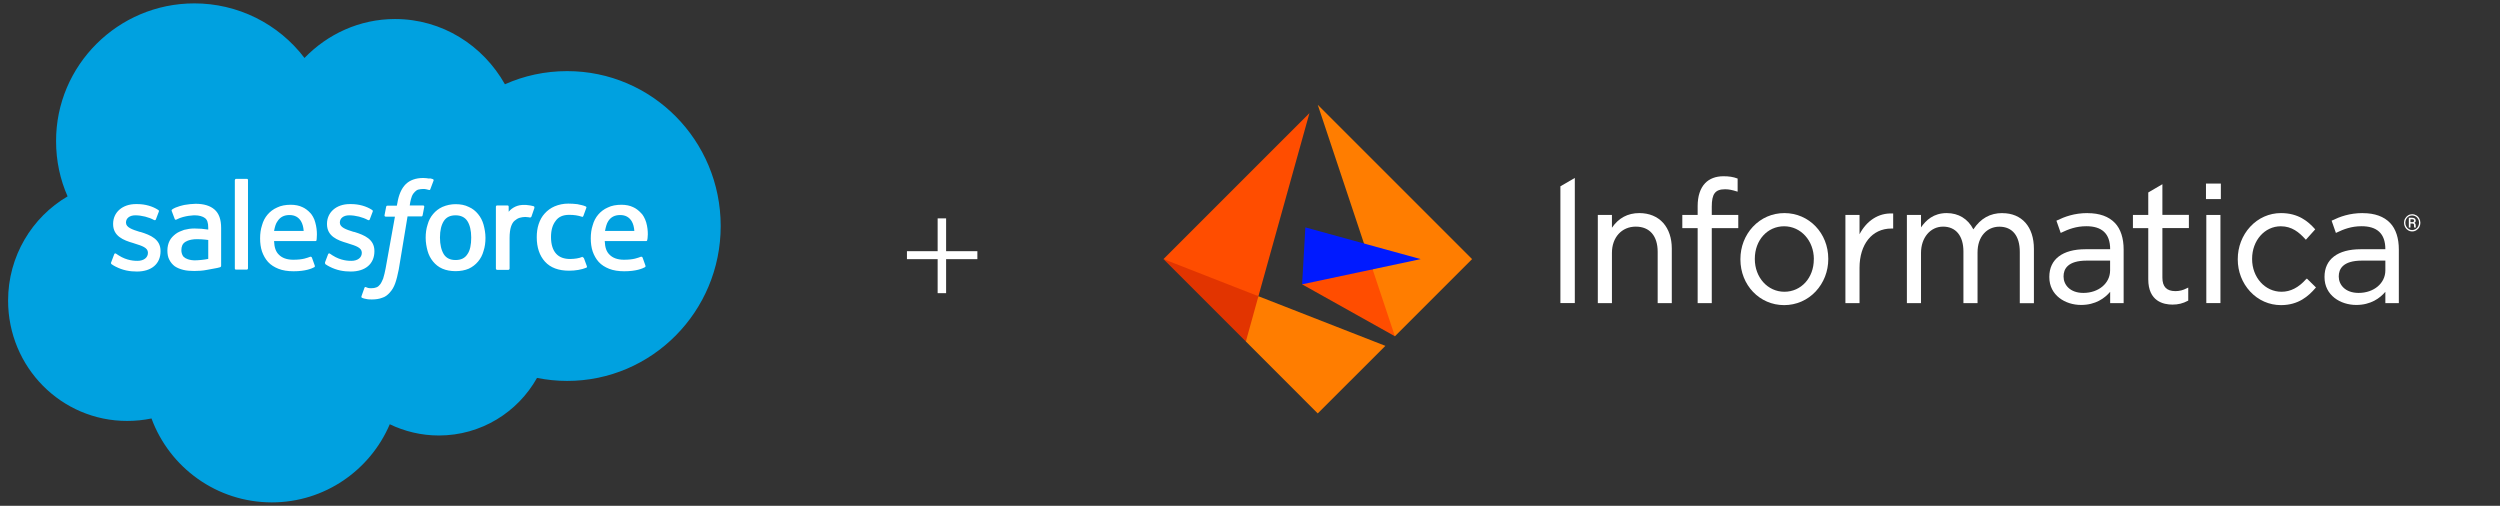 <svg width="346" height="70" viewBox="0 0 346 70" fill="none" xmlns="http://www.w3.org/2000/svg">
<rect x="0" y="0" width="346" height="70" fill="#333333" stroke="none"/>
<path d="M180.212 39.35L193.056 46.539L193.538 41.071L189.975 37.276L184.708 36.407L180.212 39.35Z" fill="#FF4D00"/>
<path d="M182.376 14.502L193.056 46.539L203.736 35.86L182.376 14.502Z" fill="#FF7D00"/>
<path d="M180.663 31.47L180.212 39.35L196.626 35.86L180.663 31.47Z" fill="#001AFF"/>
<path d="M161.024 35.86L172.428 47.263L174.551 44.416L174.165 40.999L168.93 37.605L161.024 35.86Z" fill="#E23400"/>
<path d="M181.226 15.66L161.024 35.86L174.165 40.999L181.226 15.66Z" fill="#FF4D00"/>
<path d="M174.165 40.998L172.428 47.263L182.376 57.218L191.737 47.866L174.165 40.998Z" fill="#FF7D00"/>
<path d="M217.954 41.947H215.959V25.784L217.954 24.626V41.947Z" fill="white"/>
<path d="M307.366 27.553H305.307V25.969V25.406H307.366V27.553Z" fill="white"/>
<path d="M226.88 29.491C225.28 29.491 224.009 30.175 223.092 31.518V29.749H221.138V41.956H223.092V34.984C223.092 32.853 224.452 31.365 226.39 31.365C228.328 31.365 229.422 32.668 229.422 34.847V41.956H231.376V34.405C231.376 32.957 230.966 31.735 230.194 30.858C229.397 29.966 228.247 29.491 226.88 29.491Z" fill="white"/>
<path d="M246.961 29.491C245.28 29.491 243.736 30.167 242.594 31.389C241.484 32.579 240.873 34.171 240.873 35.86V35.908C240.873 39.455 243.527 42.229 246.921 42.229C248.601 42.229 250.154 41.553 251.296 40.331C252.413 39.133 253.033 37.549 253.033 35.86V35.812C253.033 32.266 250.371 29.491 246.961 29.491ZM251.03 35.86V35.908C251.03 38.457 249.277 40.379 246.961 40.379C244.645 40.379 242.867 38.393 242.867 35.86V35.812C242.867 33.247 244.605 31.317 246.921 31.317C249.237 31.317 251.038 33.311 251.038 35.86H251.03Z" fill="white"/>
<path d="M257.359 32.426V29.749H255.405V41.956H257.359V37.066C257.359 33.818 259.088 31.63 261.758 31.63H262.015V29.548H261.895C260.005 29.459 258.34 30.529 257.351 32.434L257.359 32.426Z" fill="white"/>
<path d="M277.118 29.491C275.429 29.491 274.118 30.231 273.113 31.743C272.365 30.287 271.062 29.491 269.43 29.491C267.596 29.491 266.559 30.48 265.867 31.47V29.749H263.913V41.956H265.867V35.008C265.867 32.901 267.154 31.365 268.923 31.365C270.693 31.365 271.738 32.651 271.738 34.799V41.956H273.692V34.943C273.692 33.858 273.998 32.941 274.585 32.298C275.124 31.703 275.88 31.373 276.708 31.373C278.509 31.373 279.539 32.644 279.539 34.855V41.964H281.493V34.437C281.493 31.389 279.82 29.499 277.126 29.499L277.118 29.491Z" fill="white"/>
<path d="M302.942 31.566V29.741H299.275V25.495L297.32 26.637V29.749H295.197V31.574H297.32V38.659C297.32 41.706 299.419 42.157 300.674 42.157C301.462 42.157 302.13 41.988 302.789 41.634L302.853 41.602V39.8L302.668 39.889C302.097 40.178 301.639 40.291 301.068 40.291C299.862 40.291 299.275 39.68 299.275 38.425V31.566H302.942Z" fill="white"/>
<path d="M319.155 38.642C318.118 39.808 317 40.379 315.762 40.379C313.478 40.379 311.692 38.393 311.692 35.86V35.812C311.692 33.287 313.43 31.317 315.657 31.317C317.209 31.317 318.198 32.161 319.035 33.078L319.131 33.182L320.426 31.743L320.354 31.663C319.445 30.649 318.094 29.491 315.689 29.491C314.057 29.491 312.545 30.167 311.419 31.389C310.317 32.587 309.706 34.179 309.706 35.86V35.908C309.706 37.581 310.317 39.157 311.419 40.347C312.545 41.561 314.057 42.229 315.689 42.229C318.118 42.229 319.509 40.966 320.45 39.873L320.531 39.784L319.268 38.546L319.18 38.642H319.155Z" fill="white"/>
<path d="M288.918 29.491C287.068 29.491 285.75 29.998 284.712 30.496L284.608 30.545L285.203 32.241L285.331 32.177C286.272 31.727 287.334 31.309 288.749 31.309C290.848 31.309 292.046 32.274 292.046 34.493H288.637C285.452 34.493 283.626 35.884 283.626 38.305V38.353C283.626 40.878 285.838 42.205 288.017 42.205C290.02 42.205 291.299 41.272 292.046 40.387V41.956H293.912V34.525C293.912 32.989 293.51 31.695 292.706 30.858C291.845 29.958 290.575 29.499 288.926 29.499L288.918 29.491ZM292.038 36.069V37.428C292.038 39.205 290.446 40.54 288.339 40.54C286.449 40.54 285.597 39.374 285.597 38.289V38.24C285.597 37.251 286.152 36.069 288.806 36.069H292.038Z" fill="white"/>
<path d="M236.909 28.607C236.909 26.854 237.36 26.194 238.751 26.194C239.29 26.194 239.716 26.291 240.367 26.492L240.488 26.524V24.715L240.448 24.699C239.869 24.482 239.306 24.393 238.526 24.393C237.464 24.393 236.588 24.723 235.985 25.358C235.309 26.066 234.955 27.151 234.955 28.518V29.749H232.832V31.574H234.955V41.956H236.909V31.574H240.577V29.749H236.909V28.615V28.607Z" fill="white"/>
<path d="M307.309 41.947H305.354V31.043V29.749H307.309V41.947Z" fill="white"/>
<path d="M327.005 29.491C325.155 29.491 323.836 29.998 322.799 30.496L322.695 30.545L323.29 32.241L323.418 32.177C324.359 31.727 325.421 31.309 326.836 31.309C328.935 31.309 330.133 32.274 330.133 34.493H326.724C323.539 34.493 321.713 35.884 321.713 38.305V38.353C321.713 40.878 323.925 42.205 326.104 42.205C328.107 42.205 329.385 41.272 330.133 40.387V41.956H331.999V34.525C331.999 32.989 331.597 31.695 330.793 30.858C329.932 29.958 328.662 29.499 327.013 29.499L327.005 29.491ZM330.133 36.069V37.428C330.133 39.205 328.541 40.54 326.434 40.54C324.544 40.54 323.684 39.374 323.684 38.289V38.24C323.684 37.251 324.239 36.069 326.892 36.069H330.125H330.133Z" fill="white"/>
<path d="M332.713 30.834C332.713 30.617 332.762 30.416 332.866 30.239C332.971 30.062 333.107 29.91 333.276 29.805C333.445 29.701 333.646 29.644 333.847 29.644C334.048 29.644 334.241 29.701 334.418 29.805C334.595 29.91 334.732 30.054 334.828 30.239C334.925 30.424 334.981 30.625 334.981 30.834C334.981 31.043 334.933 31.236 334.836 31.421C334.74 31.606 334.603 31.751 334.426 31.864C334.249 31.976 334.056 32.032 333.847 32.032C333.638 32.032 333.445 31.976 333.268 31.864C333.091 31.751 332.955 31.606 332.858 31.421C332.762 31.236 332.713 31.043 332.713 30.826V30.834ZM332.898 30.834C332.898 31.019 332.939 31.188 333.027 31.341C333.115 31.494 333.228 31.622 333.373 31.711C333.518 31.799 333.678 31.84 333.847 31.84C334.016 31.84 334.177 31.791 334.322 31.703C334.467 31.614 334.587 31.494 334.668 31.333C334.748 31.172 334.796 31.011 334.796 30.826C334.796 30.641 334.756 30.48 334.668 30.32C334.579 30.159 334.467 30.046 334.322 29.958C334.177 29.869 334.016 29.821 333.847 29.821C333.678 29.821 333.518 29.861 333.373 29.95C333.228 30.038 333.107 30.159 333.027 30.312C332.947 30.464 332.898 30.633 332.898 30.818V30.834ZM333.606 30.955V31.494H333.381V30.135H333.823C333.984 30.135 334.113 30.167 334.201 30.239C334.29 30.312 334.338 30.408 334.338 30.545C334.338 30.681 334.274 30.778 334.137 30.842C334.265 30.899 334.33 31.003 334.33 31.164V31.261C334.33 31.349 334.338 31.421 334.354 31.462V31.486H334.121C334.121 31.486 334.097 31.381 334.097 31.277C334.097 31.172 334.097 31.124 334.097 31.1C334.081 30.995 334.008 30.947 333.888 30.939H333.606V30.955ZM333.606 30.746H333.855C333.936 30.746 333.992 30.722 334.04 30.69C334.089 30.657 334.113 30.609 334.113 30.553C334.113 30.472 334.089 30.424 334.048 30.392C334.008 30.36 333.936 30.344 333.823 30.344H333.606V30.754V30.746Z" fill="white"/>
<path d="M42.143 8.02C45.33 4.719 49.77 2.633 54.666 2.633C61.192 2.633 66.847 6.276 69.882 11.664C72.5 10.488 75.421 9.843 78.495 9.843C90.259 9.843 99.744 19.443 99.744 31.283C99.744 43.123 90.22 52.72 78.495 52.72C77.055 52.72 75.65 52.568 74.322 52.303C71.665 57.045 66.58 60.272 60.735 60.272C58.308 60.272 55.992 59.703 53.943 58.716C51.249 65.053 44.95 69.529 37.626 69.529C29.999 69.529 23.472 64.711 20.967 57.916C19.855 58.144 18.724 58.258 17.59 58.257C8.483 58.257 1.12 50.82 1.12 41.599C1.12 35.465 4.421 30.063 9.355 27.179C8.331 24.864 7.761 22.285 7.761 19.552C7.727 9.045 16.34 0.469 26.887 0.469C29.84 0.464 32.754 1.144 35.401 2.454C38.047 3.764 40.355 5.669 42.141 8.02" fill="#00A1E0"/>
<path d="M15.39 36.291L15.807 35.191C15.883 35.001 15.996 35.077 16.074 35.115L16.415 35.341C17.591 36.101 18.692 36.101 19.034 36.101C19.907 36.101 20.474 35.645 20.474 35.001V34.964C20.474 34.281 19.639 34.017 18.652 33.711L18.426 33.635C17.098 33.255 15.655 32.688 15.655 31.016V30.979C15.655 29.385 16.946 28.245 18.805 28.245H18.994C20.094 28.245 21.119 28.549 21.878 29.043C21.954 29.08 22.03 29.156 21.991 29.269L21.574 30.369C21.498 30.559 21.307 30.445 21.307 30.445C20.625 30.065 19.601 29.8 18.727 29.8C17.93 29.8 17.436 30.217 17.436 30.787V30.824C17.436 31.469 18.31 31.771 19.297 32.077L19.486 32.115C20.814 32.532 22.219 33.101 22.219 34.733V34.771C22.219 36.517 20.966 37.579 18.955 37.579C17.968 37.579 17.022 37.427 15.995 36.896C15.806 36.783 15.615 36.707 15.426 36.555C15.389 36.479 15.312 36.441 15.389 36.288L15.39 36.291ZM44.99 36.291L45.407 35.191C45.483 35.001 45.634 35.077 45.674 35.115L46.015 35.341C47.191 36.101 48.292 36.101 48.634 36.101C49.507 36.101 50.074 35.645 50.074 35.001V34.964C50.074 34.281 49.239 34.017 48.252 33.711L48.026 33.635C46.698 33.255 45.255 32.688 45.255 31.016V30.979C45.255 29.385 46.546 28.245 48.404 28.245H48.594C49.694 28.245 50.719 28.549 51.478 29.043C51.554 29.08 51.63 29.156 51.591 29.269L51.174 30.369C51.098 30.559 50.907 30.445 50.907 30.445C50.224 30.065 49.2 29.8 48.327 29.8C47.53 29.8 47.036 30.217 47.036 30.787V30.824C47.036 31.469 47.91 31.771 48.897 32.077L49.086 32.115C50.414 32.532 51.819 33.101 51.819 34.733V34.771C51.819 36.517 50.566 37.579 48.555 37.579C47.569 37.579 46.622 37.427 45.595 36.896C45.406 36.783 45.215 36.707 45.026 36.555C45.026 36.479 44.95 36.441 44.989 36.288L44.99 36.291ZM66.923 31.091C67.075 31.66 67.19 32.267 67.19 32.912C67.19 33.557 67.114 34.165 66.923 34.733C66.771 35.303 66.506 35.796 66.163 36.2C65.812 36.621 65.371 36.959 64.873 37.187C64.342 37.413 63.734 37.528 63.051 37.528C62.368 37.528 61.761 37.415 61.23 37.187C60.699 36.959 60.283 36.617 59.939 36.2C59.595 35.783 59.333 35.289 59.179 34.733C59.026 34.177 58.913 33.557 58.913 32.912C58.913 32.267 58.989 31.659 59.179 31.091C59.331 30.521 59.596 30.028 59.939 29.624C60.29 29.203 60.731 28.866 61.23 28.637C61.805 28.388 62.425 28.258 63.051 28.257C63.734 28.257 64.342 28.371 64.873 28.637C65.403 28.864 65.819 29.207 66.163 29.624C66.507 30.041 66.77 30.535 66.923 31.091ZM65.216 32.875C65.216 31.888 65.027 31.128 64.686 30.597C64.344 30.067 63.775 29.8 63.054 29.8C62.294 29.8 61.763 30.067 61.422 30.597C61.081 31.128 60.891 31.888 60.891 32.875C60.891 33.861 61.081 34.621 61.422 35.189C61.763 35.72 62.295 35.987 63.054 35.987C63.812 35.987 64.344 35.72 64.686 35.189C65.066 34.659 65.216 33.861 65.216 32.875ZM80.812 35.72L81.23 36.859C81.267 37.011 81.154 37.048 81.154 37.048C80.508 37.315 79.636 37.465 78.763 37.465C77.296 37.465 76.183 37.048 75.424 36.212C74.666 35.376 74.286 34.239 74.286 32.835C74.286 32.189 74.362 31.581 74.552 31.013C74.743 30.445 75.008 29.951 75.387 29.547C75.766 29.123 76.233 28.787 76.754 28.56C77.354 28.307 78 28.177 78.651 28.18C79.07 28.182 79.488 28.207 79.903 28.256C80.283 28.332 80.814 28.445 81.042 28.56C81.079 28.56 81.194 28.636 81.155 28.749L80.738 29.888C80.662 30.077 80.549 30.001 80.549 30.001C79.979 29.812 79.448 29.735 78.764 29.735C77.93 29.735 77.298 30.001 76.904 30.569C76.487 31.1 76.259 31.823 76.259 32.809C76.259 33.872 76.526 34.631 76.979 35.124C77.433 35.617 78.079 35.844 78.912 35.844C79.254 35.844 79.558 35.807 79.823 35.768C80.088 35.729 80.354 35.655 80.621 35.541C80.583 35.617 80.734 35.579 80.81 35.731L80.812 35.72ZM89.426 30.749C89.806 32.04 89.615 33.14 89.578 33.216C89.578 33.368 89.426 33.368 89.426 33.368H83.697C83.734 34.241 83.923 34.835 84.379 35.265C84.796 35.683 85.442 35.948 86.353 35.948C87.719 35.948 88.286 35.681 88.706 35.531C88.706 35.531 88.858 35.493 88.933 35.644L89.312 36.707C89.388 36.896 89.312 36.933 89.275 36.973C88.934 37.163 88.062 37.543 86.391 37.543C85.594 37.543 84.874 37.429 84.305 37.201C83.735 36.973 83.242 36.671 82.865 36.255C82.487 35.839 82.219 35.344 82.03 34.815C81.841 34.245 81.763 33.639 81.763 32.993C81.763 32.348 81.839 31.74 82.03 31.172C82.182 30.603 82.447 30.109 82.79 29.705C83.132 29.301 83.587 28.945 84.118 28.719C84.648 28.452 85.294 28.339 86.015 28.339C86.622 28.339 87.191 28.452 87.647 28.68C87.989 28.832 88.367 29.097 88.747 29.515C88.936 29.667 89.278 30.235 89.43 30.768L89.426 30.749ZM83.733 31.963H87.793C87.755 31.432 87.641 30.976 87.412 30.596C87.071 30.065 86.578 29.761 85.819 29.761C85.061 29.761 84.528 30.065 84.187 30.596C83.96 30.937 83.847 31.393 83.733 31.963ZM43.623 30.749C44.003 32.04 43.812 33.14 43.812 33.216C43.812 33.368 43.66 33.368 43.66 33.368H37.931C37.968 34.241 38.158 34.835 38.614 35.265C39.031 35.683 39.676 35.948 40.587 35.948C41.954 35.948 42.52 35.681 42.941 35.531C42.941 35.531 43.093 35.493 43.167 35.644L43.547 36.707C43.623 36.896 43.547 36.933 43.51 36.973C43.169 37.163 42.297 37.543 40.626 37.543C39.828 37.543 39.108 37.429 38.539 37.201C37.97 36.973 37.477 36.671 37.099 36.255C36.722 35.839 36.454 35.344 36.264 34.815C36.075 34.245 35.998 33.639 35.998 32.993C35.998 32.348 36.074 31.74 36.264 31.172C36.416 30.603 36.682 30.109 37.025 29.705C37.367 29.301 37.822 28.945 38.352 28.719C38.883 28.452 39.529 28.339 40.25 28.339C40.856 28.339 41.426 28.452 41.882 28.68C42.223 28.832 42.602 29.097 42.982 29.515C43.134 29.667 43.513 30.235 43.627 30.768L43.623 30.749ZM37.93 31.963H42.029C41.991 31.432 41.877 30.976 41.648 30.596C41.307 30.065 40.814 29.761 40.055 29.761C39.297 29.761 38.764 30.065 38.423 30.596C38.157 30.937 38.043 31.393 37.93 31.963ZM27.874 31.659L28.82 31.772V31.545C28.82 30.785 28.669 30.407 28.364 30.179C28.061 29.951 27.567 29.799 26.96 29.799C26.96 29.799 25.556 29.799 24.456 30.368C24.419 30.405 24.381 30.405 24.381 30.405C24.381 30.405 24.229 30.443 24.191 30.329L23.774 29.229C23.698 29.077 23.811 29.003 23.811 29.003C24.342 28.585 25.558 28.357 25.558 28.357C25.975 28.281 26.658 28.205 27.075 28.205C28.214 28.205 29.086 28.472 29.694 29.003C30.302 29.533 30.605 30.369 30.605 31.545V36.781C30.605 36.781 30.605 36.933 30.491 36.971C30.491 36.971 30.265 37.047 30.074 37.084L28.634 37.351C28.064 37.464 27.495 37.503 26.887 37.503C26.318 37.503 25.825 37.465 25.37 37.351C24.915 37.236 24.535 37.084 24.194 36.857C23.89 36.631 23.625 36.327 23.434 35.947C23.244 35.605 23.167 35.149 23.167 34.656C23.167 34.163 23.28 33.709 23.471 33.328C23.662 32.947 23.965 32.645 24.306 32.381C24.647 32.117 25.066 31.964 25.482 31.812C25.938 31.699 26.392 31.623 26.886 31.623L27.872 31.66L27.874 31.659ZM25.596 35.681C25.596 35.681 26.127 36.099 27.266 36.023C28.101 35.985 28.822 35.833 28.822 35.833V33.215C28.822 33.215 28.102 33.101 27.266 33.101C26.09 33.101 25.596 33.519 25.596 33.519C25.255 33.745 25.103 34.125 25.103 34.619C25.098 34.884 25.163 35.146 25.293 35.377C25.33 35.453 25.369 35.529 25.596 35.681ZM73.978 28.737C73.941 28.889 73.636 29.684 73.561 29.951C73.523 30.064 73.447 30.103 73.334 30.103C73.334 30.103 72.993 30.027 72.689 30.027C72.432 30.033 72.177 30.071 71.93 30.14C71.663 30.216 71.436 30.367 71.21 30.557C70.983 30.748 70.83 31.051 70.716 31.392C70.603 31.733 70.527 32.303 70.527 32.909V37.159C70.527 37.272 70.451 37.348 70.338 37.348H68.82C68.707 37.348 68.631 37.272 68.631 37.159V28.627C68.631 28.513 68.707 28.437 68.783 28.437H70.25C70.363 28.437 70.402 28.513 70.402 28.627V29.309C70.629 29.005 71.008 28.74 71.349 28.589C71.689 28.439 72.109 28.323 72.815 28.363C73.195 28.4 73.689 28.476 73.762 28.515C73.914 28.552 73.989 28.591 73.951 28.741L73.978 28.737ZM59.898 24.791C59.935 24.791 60.05 24.867 60.011 24.98L59.555 26.193C59.518 26.269 59.479 26.345 59.288 26.269C59.251 26.269 59.175 26.232 58.984 26.193C58.871 26.156 58.681 26.156 58.529 26.156C58.302 26.156 58.111 26.193 57.922 26.232C57.733 26.271 57.581 26.384 57.428 26.536C57.276 26.688 57.124 26.877 57.011 27.143C56.785 27.749 56.707 28.396 56.707 28.433H58.529C58.681 28.433 58.718 28.509 58.718 28.623L58.491 29.799C58.454 29.988 58.302 29.951 58.302 29.951H56.404L55.191 37.275C55.039 38.035 54.887 38.679 54.698 39.208C54.508 39.737 54.281 40.119 53.938 40.499C53.634 40.84 53.292 41.105 52.875 41.219C52.495 41.371 52.002 41.445 51.471 41.445C51.205 41.445 50.941 41.445 50.636 41.369C50.454 41.342 50.276 41.29 50.106 41.217C50.03 41.18 49.992 41.104 50.03 40.991L50.447 39.815C50.523 39.663 50.636 39.739 50.636 39.739L50.941 39.852C51.093 39.889 51.245 39.889 51.397 39.889C51.663 39.889 51.89 39.852 52.079 39.776C52.306 39.7 52.459 39.549 52.61 39.359C52.761 39.168 52.877 38.903 53.027 38.561C53.167 38.1 53.281 37.631 53.368 37.157L54.659 29.984H53.406C53.254 29.984 53.217 29.908 53.217 29.795L53.443 28.619C53.48 28.429 53.633 28.467 53.633 28.467H54.923L54.999 28.087C55.188 26.948 55.569 26.076 56.138 25.507C56.707 24.937 57.542 24.633 58.565 24.633C58.868 24.633 59.134 24.671 59.362 24.709C59.514 24.672 59.703 24.709 59.892 24.785L59.898 24.791ZM34.322 37.124C34.322 37.237 34.246 37.313 34.17 37.313H32.653C32.539 37.313 32.501 37.237 32.501 37.124V24.943C32.501 24.867 32.577 24.753 32.653 24.753H34.17C34.283 24.753 34.322 24.829 34.322 24.943V37.124Z" fill="white"/>
<path d="M135.268 34.764V35.867H125.521V34.764H135.268ZM130.941 30.223V40.574H129.77V30.223H130.941Z" fill="white"/>
</svg>
